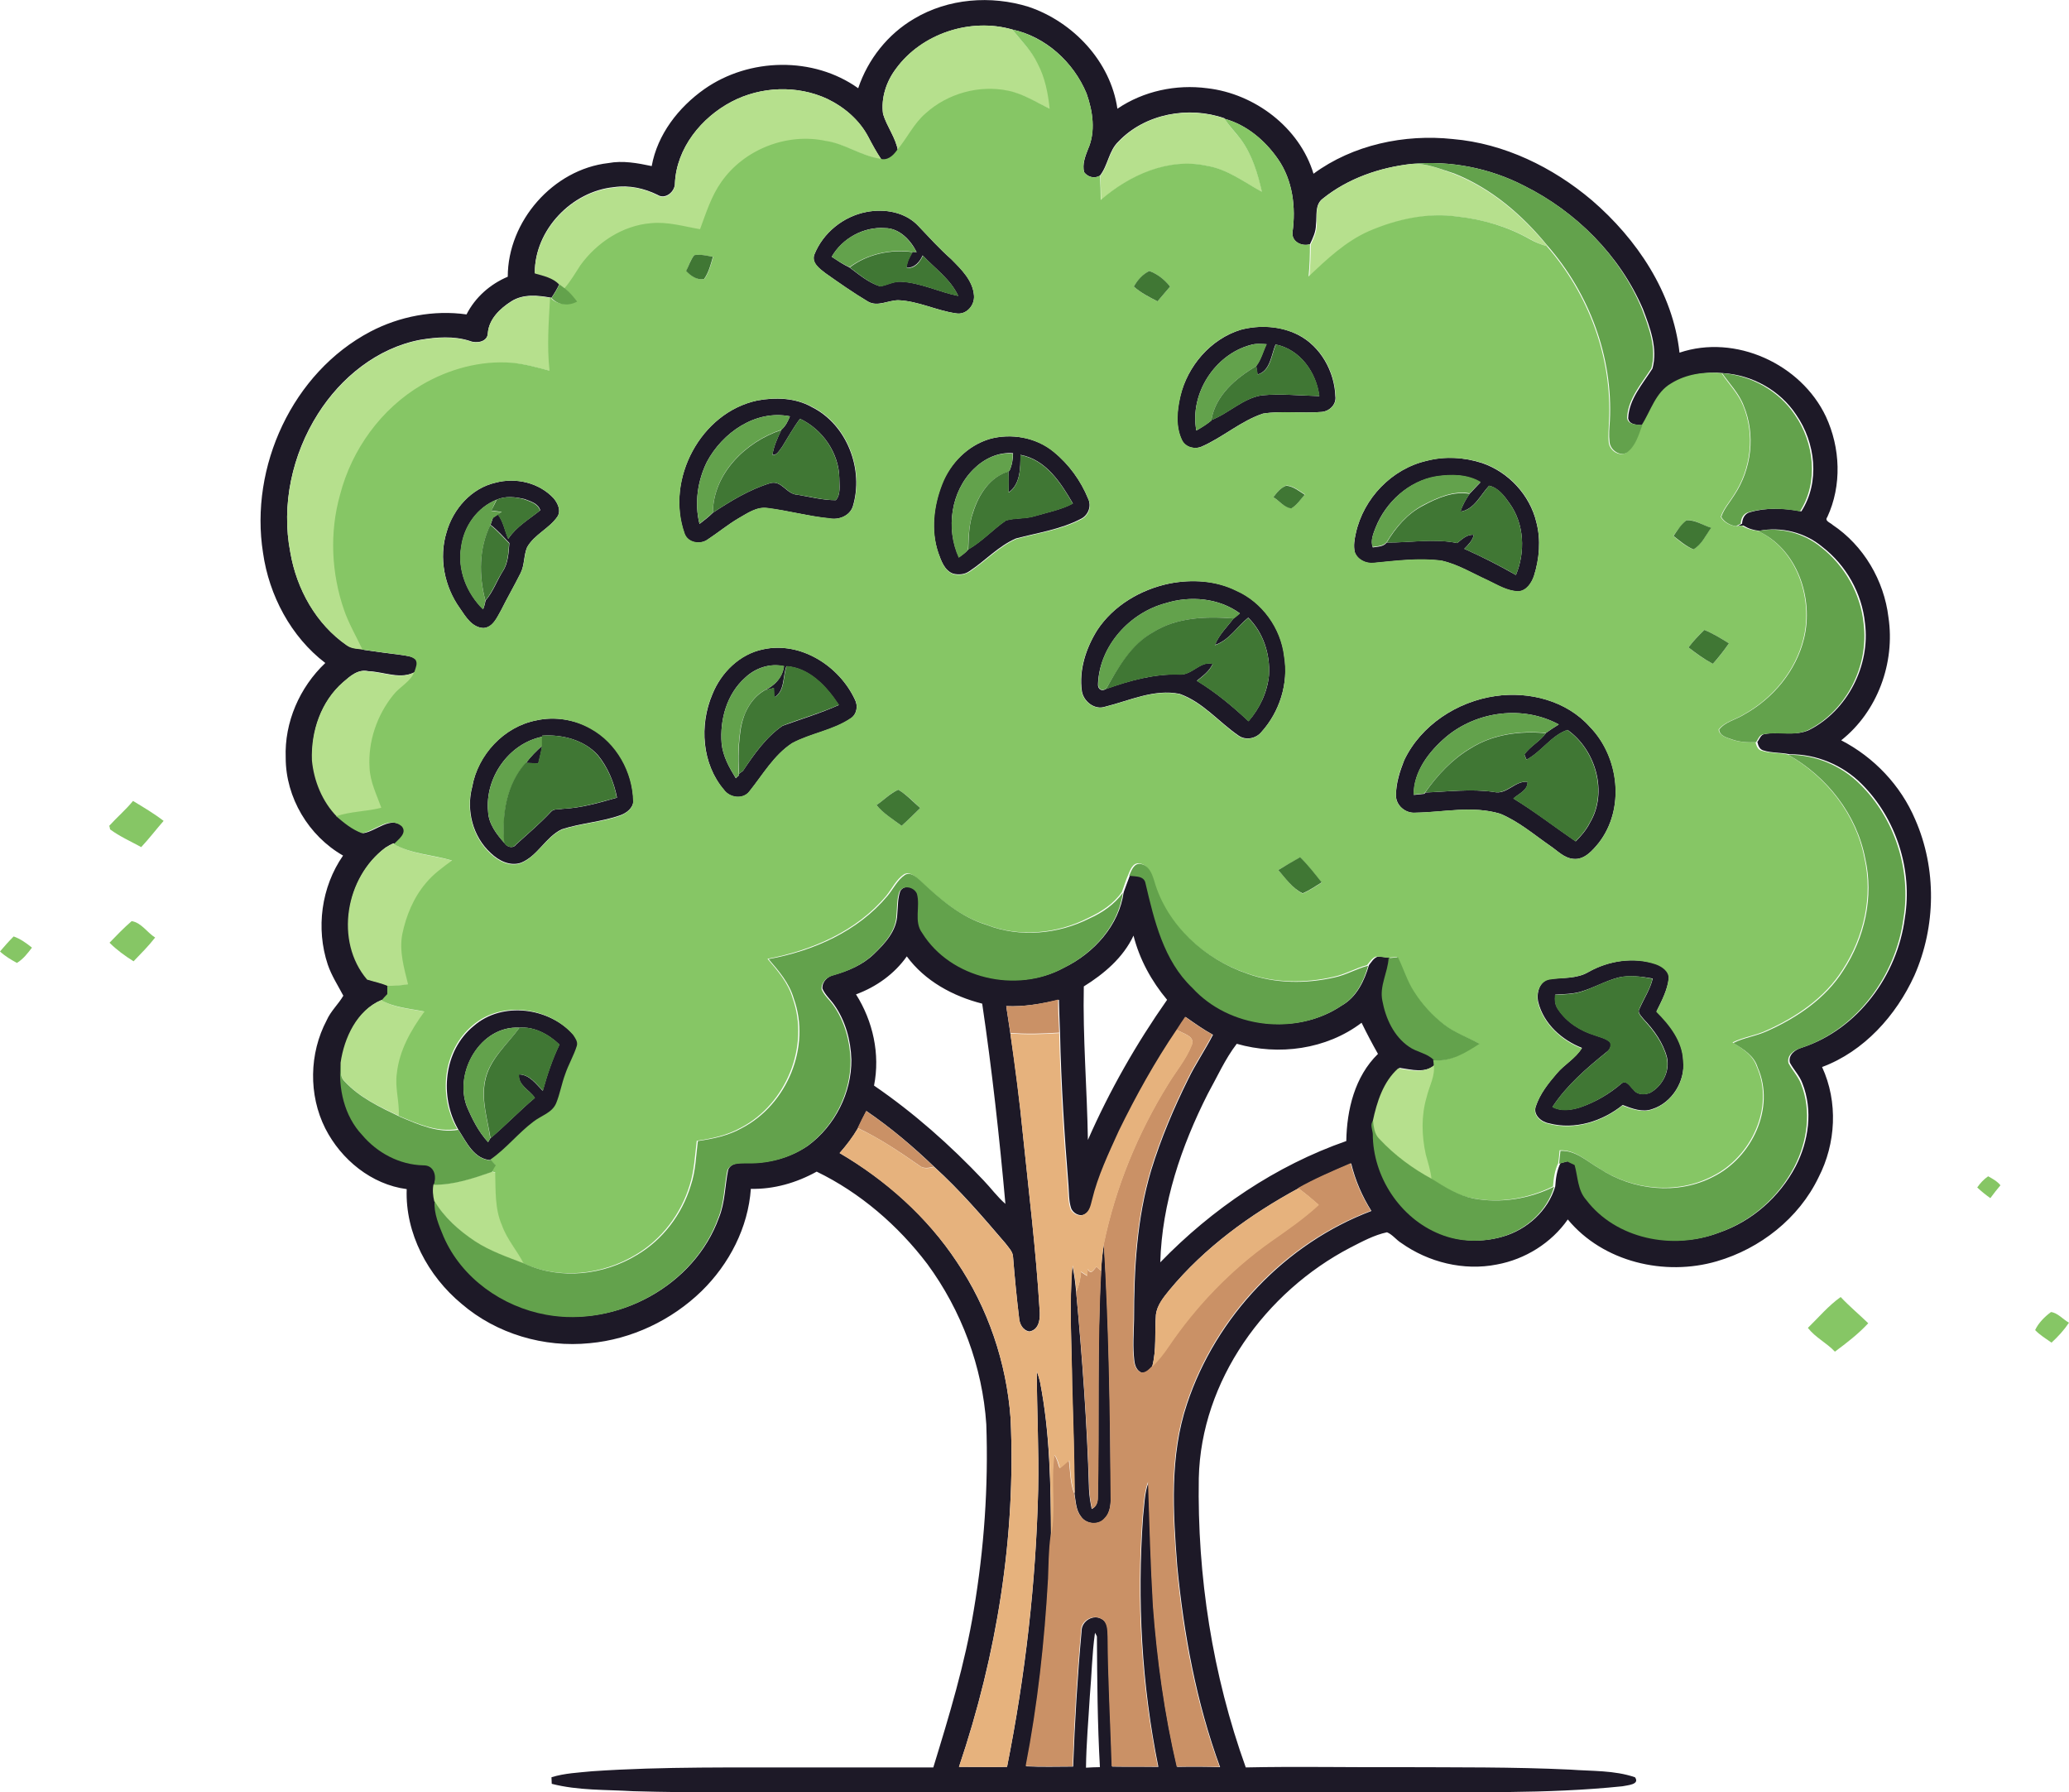 <?xml version="1.0" encoding="utf-8"?>
<!-- Generator: Adobe Illustrator 19.2.0, SVG Export Plug-In . SVG Version: 6.00 Build 0)  -->
<svg version="1.1" id="Layer_1" xmlns="http://www.w3.org/2000/svg" xmlns:xlink="http://www.w3.org/1999/xlink" x="0px" y="0px"
	 viewBox="0 0 757.5 656" enable-background="new 0 0 757.5 656" xml:space="preserve">
<g>
	<g>
		<path fill="#1D1927" d="M334.6,6.9c12.5-7.5,28.2-8.7,42-4.4c16.3,5.5,30,20,32.5,37.3c9.6-6.5,21.5-9,32.9-7.5
			c17.4,2,33.8,14.4,38.9,31.3C495.3,53,514.2,49,531.9,50.9c18.8,1.6,36.6,10.3,50.9,22.4c16.5,14.2,29.7,33.8,32.1,55.8
			c20.4-6.9,44.5,4.1,53.6,23.4c5.3,11.4,5.9,25.2,0.5,36.8c-1.1,1.4,1.1,2,1.9,2.8c11.4,7.6,18.9,20.4,20.5,33.9
			c2.5,16.6-4,34.5-17.3,45c12,6.2,21.8,16.5,27.1,29c7.9,18,7.6,39.2-0.3,57.1c-6.7,14.7-18.5,27.8-33.8,33.5
			c5.9,12.8,5.1,28-1.3,40.4c-7.2,15-21.4,26.1-37.2,30.7c-19.1,5.6-41.7,0.3-54.6-15.3C568,455,558.4,461,548,462.9
			c-12.1,2.4-25-0.8-35-7.9c-1.8-1.1-3.2-3.1-5.2-3.9c-4.7,1-9.1,3.4-13.4,5.6c-31.1,16.2-54.7,48.7-55.5,84.4
			c-0.6,35.9,5,72,17.2,105.9c18.6-0.4,37.2,0,55.8-0.1c21,0.1,42-0.1,63,0.9c7.9,0.6,16.1,0.2,23.7,2.8c1.9,2.7-2.8,2.9-4.6,3.3
			c-28,2.9-56.1,2-84.2,2.2c-69.6,0-139.3,0-209,0c-23-0.1-46,0.3-69-0.4c-10-0.6-20.1-0.2-29.8-2.7c0-0.6-0.1-1.8-0.1-2.4
			c4.8-1.5,9.9-1.7,14.9-2.2c26.3-1.8,52.7-1.3,79-1.4c15.3,0,30.6,0,45.9,0c5.8-18.9,11.6-38,14.8-57.5c3.8-22.5,5.4-45.3,4.6-68.1
			c-1.4-21.1-9.1-41.7-21.6-58.7c-10.7-14.1-24.6-26.1-40.5-33.8c-7.4,4.1-15.7,6.5-24.1,6.3c-1,14.2-7.9,27.5-18,37.4
			c-11,10.7-25.7,17.7-41,19.1c-16.7,1.7-34.1-3.4-46.9-14.4c-12.3-10.2-20.7-25.8-20.1-42c-12.9-1.7-24-10.8-29.8-22.2
			c-6.2-12.3-5.9-27.5,0.5-39.6c1.5-3.4,4.3-5.9,6.1-9c-2-3.8-4.3-7.3-5.7-11.4c-4.4-13.2-2.4-28.4,5.6-39.9
			c-12.6-7.2-21-21.2-21-35.8c-0.5-13,5.1-25.8,14.5-34.7c-12.6-9.6-20.6-24.8-22.8-40.3c-5-31.5,10.8-66,39.3-81
			c10.7-5.6,23.2-8,35.2-6.3c3.2-6.3,8.7-11.1,15.1-13.8c0-20.3,16.6-39.3,36.8-41.6c5.3-1,10.7,0,15.9,1.1
			c2.1-11.6,9.8-21.5,19.3-28.2c16.4-11.5,39.9-12,56.3-0.3C317.8,21.6,325.1,12.5,334.6,6.9z M328,25.2c-3.5,4.6-5.5,10.7-4.7,16.5
			c1.4,4.7,4.7,8.7,5.5,13.7c-1.4,2-3.5,3.8-6.1,3c-1.8-2.7-3.4-5.5-4.8-8.3c-3.3-6.2-8.8-10.9-15-13.9c-11-5.1-24.3-4.6-35,1
			c-11.1,5.8-20.2,17-20.8,29.8c0.1,3.1-3.5,6.2-6.4,4.3c-4.9-2.4-10.4-3.6-15.9-2.8c-15.5,1.5-29.1,15.7-29,31.4
			c3.2,0.8,6.6,1.5,9,4.1c-0.8,1.7-1.8,3.4-2.9,5c-4.9-0.9-10.3-1.5-14.7,1.3c-4.1,2.6-8.2,6.5-8.6,11.7c-0.1,3.2-4.2,3.8-6.6,2.8
			c-5.9-1.9-12.2-1.4-18.2-0.4c-15.7,3-29,13.8-37.4,27.1c-9.4,14.8-13.5,33.3-10.1,50.7c2.3,13.4,9.4,26.2,20.7,34
			c1.8,1.2,4,1.2,6.1,1.5l0.1,0.2c4.7,0.7,9.3,1.3,14,1.9c1.8,0.3,3.9,0.4,5.4,1.8c0.8,1.4,0.1,2.9-0.3,4.2
			c-5.4,3.2-11.6,0.1-17.4-0.1c-3.7-0.9-6.7,1.8-9.2,4c-8,7-11.8,17.9-11.3,28.4c0.7,7.6,3.8,15.2,9.2,20.7c2.8,2.4,5.8,4.9,9.4,6.2
			c4.8-0.7,9.9-6.4,14.6-2.5c2.1,2.6-1.3,4.9-2.9,6.5l-0.6-0.3c-1,0.4-1.9,0.9-2.8,1.5c-14.6,10.8-18.7,34.1-6.6,48.3
			c2.6,0.8,5.2,1.3,7.7,2.4c0,0.8,0,2.3,0,3c-0.5,0.6-1.6,1.8-2.1,2.3l-0.4-0.2c-9,3.7-13.6,13.8-14.9,22.9
			c-0.9,9.3,1.3,19.5,7.9,26.4c5.5,6.5,13.6,10.9,22.3,11c4-0.1,5,3.9,3.8,7.1c-0.3,2-0.2,4.1,0.4,6.1c-0.3,4.6,1.6,8.9,3.3,13
			c6.6,15.2,21.5,25.7,37.6,28.6c25.7,4.8,53.9-10.5,62.9-35.3c2.3-5.6,2.2-11.8,3.4-17.6c1.3-3,5-2.4,7.7-2.5
			c7.6,0.1,15.2-2,21.5-6.3c9.8-7.2,16-19.2,15.9-31.5c-0.2-7.1-2.2-14.3-6.3-20.1c-1.4-2-3.3-3.6-4.3-5.9c-0.2-2.5,1.9-4.5,4.2-5
			c5.3-1.5,10.5-3.7,14.5-7.5c4.1-3.9,8.5-8.6,8.7-14.6c0.3-2.9,0.1-5.8,1.1-8.6c1.4-2.5,5.4-1.7,6.4,0.8c1.3,4.7-1.2,10,1.9,14.3
			c10.4,16.8,34.5,22.3,51.7,12.9c10.9-5.3,20.1-15.4,21.8-27.6c0.8-2.1,1.5-4.2,2.3-6.2c2.1,0.3,5.5-0.1,6,2.8
			c3.1,13.6,6.6,28.2,17.1,38.2c13.5,14.8,37.8,17.9,54.4,6.7c5.5-3.1,8.3-9,10-14.8c0.9-1.1,1.7-2.6,3.2-3.1
			c1.5-0.1,2.9,0.3,4.4,0.4c-0.3,5.3-3.4,10.2-2.2,15.6c1.2,6.5,4.2,13.1,9.8,16.9c2.8,2,6.7,2.3,9.1,4.9c0,0.4,0.1,1.2,0.2,1.6
			c-3.8,3.5-8.9,1.9-13.3,1.3c-5.5,4.9-7.8,12.3-9.3,19.3c-1.2,1.3-0.2,3.2-0.1,4.8c0.1,15.6,10.1,30.9,24.6,36.7
			c7.1,2.9,15.2,3.1,22.5,1c8.9-2.5,16.7-9.5,19.3-18.4c0.2-2.9,0.6-5.9,1.9-8.5c1-0.3,2-0.5,3-0.8c0.9,0.4,1.8,0.9,2.7,1.3
			c1.3,4.3,1.2,9.1,4.2,12.7c10.9,14.4,31.8,18.5,48.2,12.2c12-4.1,22.1-13,28-24.2c4.8-9.2,6.4-20.6,2.5-30.4c-1-2.8-3.2-5-4.6-7.6
			c-0.7-2.9,2-4.8,4.4-5.5c20.5-6.7,35-26.5,37.7-47.5c2.9-17.6-3.2-36.5-15.9-49.1c-6.9-6.9-16.6-10.9-26.3-10.8
			c-3.2-0.7-6.5-0.4-9.6-1.4c-1.5-0.4-1.9-1.9-2.2-3.1c0.8-1,1.2-2.7,2.7-2.9c5.4-1,11.2,0.9,16.3-1.5c14-7.1,22.4-23.6,20.4-39.1
			c-1.1-10.9-6.9-21.2-15.6-27.9c-6.3-5.3-15.1-7.5-23.1-5.9c-2.1-0.2-4-0.8-5.8-1.9c-0.6,0-1.7,0.1-2.2,0.2
			c0.4-0.2,1.3-0.7,1.7-0.9c0.1-1.8,0.9-3.7,2.9-4.2c6.1-1.8,12.6-1.5,18.8-0.3c6.9-10.7,5.2-25.2-1.9-35.4
			c-5.9-8.9-16-14.5-26.6-15.2c-6.3-0.6-12.9,0.4-18.4,3.7c-5.8,3.3-7.5,10.1-10.9,15.4c-2-0.2-5.2,0-5.6-2.6
			c0.3-7,5.3-12.5,8.9-18.2c2-7.4-0.9-15-3.5-21.8C593,93.4,576.9,77.4,558,68c-12.6-6.5-27-9.3-41.2-8
			c-11.7,1.3-23.3,5.3-32.5,12.7c-3,2.2-2.1,6.3-2.5,9.5c0,2.6-1.1,4.9-2.2,7.2c-2.9,0.9-6.7-0.8-6.4-4.3c1.3-9.2,0.1-19.2-5.4-27
			c-4.7-6.7-11.4-12.4-19.4-14.6l-0.1-0.2c-13.1-4.6-29.1-1.7-38.8,8.5c-3.6,3.4-3.8,8.7-6.8,12.5c-2,1.2-4.5,0.5-5.8-1.3
			c-0.7-2.8,0.4-5.7,1.4-8.3c2.9-6.5,1.8-14-0.5-20.5c-4.8-11.5-15-20.8-27.2-23.4C355.3,6.4,337.4,12.3,328,25.2z M396.8,361.1
			c-0.4,18.7,1.2,37.5,1.5,56.2c7.9-18,17.7-35.2,29-51.3c-5.7-6.8-10.1-14.8-12.3-23.5C411.2,350.6,404.2,356.5,396.8,361.1z
			 M313.4,364c6.2,9.8,8.9,21.9,6.6,33.4c14.6,10,27.9,21.8,40.1,34.7c2.7,2.8,5,6,8,8.6c-2.2-24.5-4.9-49-8.5-73.3
			c-10.7-2.7-21-8.3-27.6-17.3C327.5,356.5,320.8,361.3,313.4,364z M368.4,368.3c0.5,3.3,1,6.6,1.5,9.9c1.8,12.3,3.4,24.6,4.6,37
			c2.2,21.3,4.8,42.6,6.1,64c0.3,3.1,0.1,7.5-3.7,8.2c-2.5-0.4-3.7-2.9-3.8-5.1c-0.9-7.4-1.6-14.8-2.2-22.2c-0.1-2-1.7-3.5-2.8-5
			c-8.3-9.7-16.6-19.4-26.1-28c-7.7-7.4-16-14.4-24.8-20.4c-1.1,2.1-2.1,4.2-3.1,6.3c-1.9,3.3-4.2,6.3-6.7,9.1
			c17,9.9,32,23.3,42.9,39.8c11.4,16.9,18.2,36.9,19.7,57.3c2,43.3-5.1,86.7-18.9,127.6c5.8,0,11.7,0.1,17.6,0
			c6.7-33.5,10.6-67.5,11.4-101.7c0.3-14.4-0.5-28.7-0.5-43.1c0.5,1.3,0.9,2.6,1.2,4c3.6,18.6,3.9,37.7,4,56.5
			c-0.7,5.2-0.6,10.4-0.9,15.6c-1.3,23-3.8,45.9-8.2,68.5c5.7,0.3,11.5,0.1,17.2,0.1c0.6-16.6,1.6-33.2,3.1-49.7
			c0-3.6,4.3-6.2,7.4-4.3c2.3,1.2,2.2,4.2,2.3,6.4c0.1,15.9,1,31.8,1.5,47.6c5.6,0.1,11.3,0,16.9,0.1c-6.1-30.1-7.8-61-5.6-91.6
			c0.5-4.2,0.5-8.6,2-12.6c0.5,15.2,0.9,30.4,1.8,45.5c1.5,19.7,4.1,39.4,8.7,58.7c5.2-0.1,10.5-0.1,15.7,0.1
			c-8.7-23.7-13.3-48.7-15.7-73.7c-1.5-19.7-2.8-40.2,3.6-59.3c10.6-31.9,36-58.7,67.5-70.6c-3.4-5.4-5.9-11.2-7.4-17.4
			c-6.5,2.8-13.1,5.6-19.3,9.1c-17.7,9.6-34.4,21.7-47.3,37.3c-2.1,2.7-4.5,5.5-4.9,9c-0.5,6.4,0.3,12.9-1.4,19.1
			c-1.1,1-2.2,2.3-3.8,2.1c-1.8-0.7-2.5-2.6-2.7-4.4c-0.6-5-0.2-10.1-0.1-15.1c0-18.4,1-37,6.3-54.7c3.5-11.4,8.2-22.5,13.5-33.2
			c2.7-5.6,6.3-10.8,9.1-16.3c-3.5-1.9-6.7-4.2-10-6.5c-1.1,1.5-2.1,3.1-3.1,4.7c-8,11.7-14.9,24.2-21.1,36.9
			c-3.8,8.2-7.7,16.5-9.8,25.3c-0.5,1.9-0.9,4.1-2.8,5.2c-1.9,1.2-4.6-0.3-5.2-2.3c-0.8-2.6-0.7-5.3-0.9-8
			c-1.5-18.6-2.7-37.3-3.1-56c-0.2-4-0.3-8.1-0.4-12.1C381.2,367.5,374.9,368.6,368.4,368.3z M452.8,382.1
			c-4.3,5.6-7.2,12.2-10.6,18.3c-9.7,19.2-16.8,40-17.4,61.7c19-19.6,42.3-35.4,68.1-44.4c0.2-11.5,3.1-23.6,11.6-31.9
			c-2.1-3.7-4.1-7.5-6-11.4C485.6,384.2,468.1,386.5,452.8,382.1z M400.9,597.7c-1.1,7.7-1.2,15.5-1.9,23.3
			c-0.5,8.7-1.3,17.3-1.4,26.1c1.7-0.1,3.4-0.2,5.1-0.2c-0.9-15.9-1-31.8-1.1-47.8C401.5,598.7,401.1,598.1,400.9,597.7z"/>
	</g>
	<g>
		<path fill="#1D1927" d="M317.2,77.6c6.7-1.3,14.3,0,19.1,5.2c3.9,4.1,7.7,8.3,12,12.1c3.7,3.7,7.9,7.8,8.3,13.3
			c0.3,3.6-2.8,7.2-6.6,6.5c-7.1-1-13.8-4.5-21.1-4.8c-3.7,0-7.6,2.5-11.1,0.5c-5.4-3.2-10.5-6.8-15.6-10.4
			c-2.1-1.6-5.1-3.7-4.1-6.7C301.3,85.2,308.8,79.2,317.2,77.6z M304.5,94c2.1,1.4,4.2,2.8,6.5,3.9c3.5,2.6,7,5.6,11.2,6.9
			c2.6-0.4,5-1.9,7.7-1.7c7.2,0.4,13.9,3.8,20.9,5.2c-2.8-6.1-8.5-10-13-14.8c-1.1,2.4-2.9,4.6-5.9,4.5c0.1-2.1,1.1-4,2.2-5.8
			l1.5,0.1c-2.2-4.4-6.3-8.8-11.6-8.8C316.3,82.9,308.4,87.2,304.5,94z"/>
	</g>
	<g>
		<path fill="#1D1927" d="M454.3,120.7c6.9-1.8,14.6-1.4,21,1.9c8.2,4.2,13.3,13.4,13.6,22.5c0.4,3-2.2,5.5-5.1,5.7
			c-7.1,0.6-14.3-0.5-21.4,0.6c-8.1,2.7-14.7,8.7-22.5,12.1c-2.6,1.1-6,0.2-7.2-2.4c-2.4-5-1.8-10.8-0.6-16
			C434.8,134,443.2,124.1,454.3,120.7z M438,157.6c1.9-1.1,3.7-2.2,5.4-3.6l0-0.2c6.5-2.5,11.6-8,18.6-9.1c7-0.6,14,0.1,21,0.3
			c-1.1-8.7-7-17.1-16-18.9c-1.6,3.8-1.9,9.7-6.6,11c-0.1-0.8-0.4-2.3-0.5-3.1c1.8-2.3,2.5-5.4,3.8-8c-2-0.1-4-0.3-5.9,0.3
			C444.8,129.8,435.5,144.1,438,157.6z"/>
	</g>
	<g>
		<path fill="#1D1927" d="M277.3,146.6c6.6-1.2,13.9-1,19.9,2.4c12.9,6.4,19.2,22.9,15,36.5c-1.2,3.4-5.1,4.9-8.5,4.3
			c-7.7-0.8-15.2-2.9-22.9-3.8c-3.9-0.5-7.3,2-10.5,3.8c-3.9,2.3-7.4,5.2-11.2,7.7c-2.7,2-7.3,1.3-8.5-2.1
			C243.6,175.5,256.5,151,277.3,146.6z M258.8,169.1c-3.4,6.9-4.6,15.1-2.7,22.7c1.7-1.3,3.4-2.6,4.9-4.1
			c6.5-4.3,13.4-8.5,20.9-10.8c4.3-1.3,6,4.1,10.1,4.2c4.6,0.8,9.3,2,14,2c1.9-2.1,1.3-5.4,1.3-8c-0.1-9.2-6.1-17.9-14.4-21.8
			c-2.4,3.2-4.4,6.8-6.5,10.2c-1,1.2-1.8,3.2-3.6,3c0.5-3.2,1.9-6.3,3.3-9.2c1.5-1.3,2.4-3.1,3.1-4.9
			C276.6,149.9,264.5,158.4,258.8,169.1z"/>
	</g>
	<g>
		<path fill="#1D1927" d="M362.3,160.7c7.9-2.2,17-0.6,23.4,4.6c5.6,4.6,10,10.6,12.7,17.3c1.3,2.7,0,6-2.6,7.3
			c-7.4,3.9-15.8,5.1-23.8,7.2c-6.5,2.8-11.3,8.2-17.1,12c-1.7,1.2-3.9,1.4-5.9,0.9c-3.2-1.1-4.4-4.7-5.5-7.7
			c-2.8-8.2-1.7-17.2,1.4-25.2C347.9,169.6,354.3,163.1,362.3,160.7z M356.5,171.7c-8.4,8.2-10.3,21.9-5.4,32.3
			c1.2-0.9,2.5-1.7,3.4-2.9c5.1-2.9,9-7.3,13.8-10.6c3.4-1,7.1-0.5,10.6-1.6c4.7-1.4,9.6-2.3,13.9-4.6c-4.4-7.6-9.9-16.1-19.2-17.8
			c0,4.7,0,10.8-4.3,13.7c0-2.6,0-5.2-0.1-7.7l0.4-0.2c0.9-2,1.3-4.2,1.3-6.4C365.5,165.4,360.2,168,356.5,171.7z"/>
	</g>
	<g>
		<path fill="#1D1927" d="M522.3,168.7c6.7-1.8,13.8-1.3,20.3,0.8c9.7,3.3,17.5,11.7,19.9,21.7c1.7,6.5,1.1,13.4-0.9,19.7
			c-0.9,2.6-2.7,5.4-5.7,5.6c-4.1-0.1-7.7-2.4-11.3-4.1c-5.5-2.5-10.8-5.8-16.7-7.1c-8.3-1.1-16.7,0-25,0.8c-2.8,0.3-6-1.2-6.9-4
			c-0.5-2.3-0.1-4.7,0.4-6.9C499.2,182.4,509.6,171.6,522.3,168.7z M503.7,193c-0.9,2.3-2,4.9-1.1,7.4c1.7-0.3,3.9-0.2,5.1-1.8
			c8.6,0.1,17.2-1.6,25.8,0.2c1.8-1.4,3.6-3.3,6.1-3c-0.5,2.1-2,3.6-3.5,5.1c6.5,2.9,12.8,6.1,18.9,9.6c3.5-8.4,3.1-18.7-2.3-26.2
			c-1.9-2.7-4.1-5.7-7.5-6.5c-3.2,3.4-5.4,8.7-10.5,9.5c0.7-2.4,2-4.5,3.3-6.5c1.3-1.4,2.7-2.8,4-4.2c-4.9-3-10.9-3-16.3-2.1
			C515.8,176.1,507.4,183.8,503.7,193z"/>
	</g>
	<g>
		<path fill="#1D1927" d="M181.4,176.7c7.5-2,16,0,21.3,5.7c1.5,1.8,2.8,4.5,1.4,6.7c-3,4.4-8.4,6.5-11.1,11.2
			c-1.3,3-0.9,6.5-2.4,9.5c-2.3,4.6-4.9,9.1-7.2,13.7c-1.5,2.6-2.9,6.2-6.4,6.4c-4.2-0.2-6.5-4.1-8.6-7.2
			c-5.7-7.9-7.8-18.5-4.9-27.9C165.9,186.3,172.6,178.7,181.4,176.7z M181.9,182.9c-7.1,2.8-12,9.7-13,17.2c-1.5,8.4,2,17.1,8,22.9
			c0.4-1,0.7-2.1,0.9-3.2c2.7-3.1,4.1-7.2,6.3-10.7c2-3,2.1-6.8,2.4-10.3c-2.2-2.3-4.3-4.7-6.9-6.7c0.3-0.9,0.6-1.8,0.9-2.6
			c0.5-0.3,1.4-0.9,1.8-1.2c2,2.6,2.5,6,3.8,8.9c3-4.5,7.6-7.1,11.7-10.4c-0.7-2.5-3.6-3.3-5.7-4.1
			C188.7,181.9,185,181.5,181.9,182.9z"/>
	</g>
	<g>
		<path fill="#1D1927" d="M428.2,213.6c8.2-1.6,17-1.1,24.5,2.6c9.5,4.2,16.3,13.7,17.5,24c1.6,9.9-1.7,20.4-8.4,27.8
			c-2,2.4-5.7,3.1-8.3,1.3c-7.3-5-13.1-12.3-21.6-15.3c-9.4-1.9-18.4,2.5-27.3,4.7c-3.8,1.3-7.9-1.9-8.5-5.7
			c-1.1-7.8,1.5-15.7,5.6-22.3C407.6,221.7,417.6,215.8,428.2,213.6z M426.8,220.8c-13.2,3.5-24.2,15.6-24.8,29.5
			c-0.2,1.9,1.3,3,2.9,1.9c8.7-3.1,17.8-5.6,27.1-5.3c4.5,0.2,7.5-5.1,12-3.9c-1.2,2.7-3.6,4.4-5.8,6.2c6.9,4.2,13,9.3,18.9,14.8
			c4.1-4.7,6.9-10.6,7.5-16.8c0.5-7.7-2.1-15.7-7.6-21.1c-4.1,3.3-7,8.3-12.2,10c1.5-3.8,4.5-6.6,6.9-9.8c0.6-0.4,1.7-1.4,2.2-1.8
			C446.2,218.9,435.8,218,426.8,220.8z"/>
	</g>
	<g>
		<path fill="#1D1927" d="M279.4,237.7c13.8-3,27.9,6.1,33.6,18.4c1.2,2.3,0.7,5.3-1.4,6.8c-6.5,4.5-14.7,5.5-21.6,9.2
			c-6.7,4.4-10.7,11.5-15.6,17.6c-2.3,3.1-7.2,2.4-9.3-0.5c-8.1-9.5-9.1-23.7-4.3-35C264,246.2,270.8,239.4,279.4,237.7z M272.9,248
			c-6.8,6-9.4,15.4-8.7,24.2c0.5,4.7,2.8,8.8,5.2,12.7c0.3-0.3,0.8-0.8,1.1-1l0-0.6c0.4-0.3,1.1-0.8,1.5-1.1
			c4.1-6.1,8.4-12.3,14.5-16.5c6.9-2.5,13.9-4.6,20.6-7.6c-4.4-6.7-10.7-13.6-19.2-14.2c-1.4,3.8-0.5,9.2-4.5,11.4
			c-0.1-0.8-0.2-2.6-0.2-3.4c-1.2,0.3-2.4,0.6-3.6,1c3.8-1.7,6.9-4.8,7.4-9C282,242.7,276.6,244.5,272.9,248z"/>
	</g>
	<g>
		<path fill="#1D1927" d="M547.5,254.8c12.4-1.8,26.1,1.7,34.6,11.3c10.8,11,12.9,30.1,3.2,42.5c-2.3,2.8-5.3,6.3-9.3,5.8
			c-3.4-0.3-5.8-3-8.5-4.8c-5.9-4.1-11.5-8.9-18.2-11.7c-10.2-3.1-20.8-0.5-31.2-0.4c-3.5,0.3-7.1-2.7-7-6.4c0-4.4,1.4-8.7,3-12.8
			C520.2,265.5,533.5,256.8,547.5,254.8z M529.4,269.8c-6.2,5.3-11.9,12.6-11.8,21.2c1.3-0.1,2.6-0.3,3.9-0.4l0.4-0.5
			c8.3-0.3,16.7-1.4,25-0.2c4.8,1.2,7.7-4.2,12.4-3.7c0.1,3.1-3.2,4.3-5.2,6.1c7.9,4.8,15.2,10.5,22.8,15.7c2-2,3.9-4.2,5.2-6.8
			c6.7-11.1,2.1-26.8-8.2-34c-5.9,2-9.5,8-15,10.9c-0.2-0.5-0.6-1.5-0.8-1.9c2.1-3.1,5.8-4.8,7.9-7.9c1.5-1.1,3.1-2.1,4.7-3.1
			C557.6,258.1,540.7,260.3,529.4,269.8z"/>
	</g>
	<g>
		<path fill="#1D1927" d="M196.4,263.7c6.7-1.5,13.9-0.3,19.9,2.9c9.5,5.2,15.4,15.9,15.6,26.6c-0.1,2.6-2.5,4.4-4.7,5.2
			c-7,2.5-14.6,2.9-21.6,5.2c-5.9,2.9-8.7,9.7-14.8,12.2c-4,1.4-8.2-0.7-11.1-3.5c-6.6-6-9.1-15.7-6.8-24.3
			C174.9,276.4,184.4,266,196.4,263.7z M198.5,269.3l0,0.4c-12.3,2.5-21,15.1-19.8,27.4c0.2,4.5,3.1,8.3,6,11.5
			c0.8,1.4,3.1,2.2,4.2,0.6c4.4-4,8.9-7.8,12.9-12.1c1-1.1,2.7-0.7,4.1-1c6.8-0.3,13.4-2.2,20-4.1c-1.1-5.7-3.4-11.2-7.1-15.7
			C213.7,270.8,205.8,268.8,198.5,269.3z"/>
	</g>
	<path fill="#1D1927" d="M198.5,273c-0.3,2.2-0.9,4.3-1.4,6.5c-1.5-0.1-3-0.2-4.5-0.2C194.3,276.9,196.4,274.9,198.5,273z"/>
	<g>
		<path fill="#1D1927" d="M581.6,355.8c7.4-4.2,16.4-5.5,24.6-3c2.3,0.7,5,2.5,4.8,5.3c-0.5,4.3-2.6,8.3-4.5,12.1
			c4.9,4.8,9.5,10.7,9.8,17.9c0.8,7.6-4.1,15.6-11.4,17.9c-3.6,1.3-7.4-0.2-10.8-1.5c-7.4,6-17.6,9.2-27,6.7
			c-2.8-0.5-5.9-3.1-4.8-6.2c1.5-4.6,4.6-8.5,7.7-12.1c2.8-3.3,6.9-5.5,9.2-9.3c-7.4-2.9-14-8.8-16-16.7c-0.8-3.3,0.4-7.9,4.2-8.5
			C572.1,357.8,577.2,358.4,581.6,355.8z M592.7,357.8c-4.8,1.2-9.1,3.8-13.9,5.2c-3,0.9-6.3,0.9-9.4,1.1c-0.2,1.9-0.1,3.8,1.1,5.4
			c3.1,4.7,8.2,7.9,13.5,9.5c1.8,0.7,4,1.1,5.5,2.5c0.7,1.4-0.2,2.9-1.4,3.7c-7.3,5.9-14.5,12.1-19.7,20c3.1,1.7,6.7,1.2,10,0.2
			c5.6-1.9,10.8-4.9,15.3-8.8c1.8-1.5,3.2,1.3,4.4,2.3c1.3,1.9,3.9,1.9,5.9,1.2c4.6-2.4,7.5-8,6.3-13.1c-1.4-5.3-4.7-9.9-8.5-13.9
			c-0.8-1.1-2.5-2.4-1.5-3.9c1.6-3.7,3.9-7.1,4.8-11C601,357.5,596.7,356.9,592.7,357.8z"/>
	</g>
	<g>
		<path fill="#1D1927" d="M173.4,375.6c10.5-9.2,27.8-6.8,36.8,3.4c0.8,1.1,1.8,2.5,1.4,4c-1.1,3.6-3.1,6.9-4.3,10.5
			c-1.3,3.5-2,7.2-3.3,10.6c-1.5,3.5-5.5,4.5-8.3,6.7c-5.6,4.3-9.9,9.9-15.8,13.9c-6.3-0.2-9.1-6.6-12.1-11.2
			C160.8,401.5,162.4,384.6,173.4,375.6z M170.9,405c2,4.7,4.3,9.3,7.8,13.1c0.2-0.3,0.6-1,0.8-1.4c5.6-4.7,10.7-10.1,16.3-14.8
			c-1.9-2.9-6.3-4.7-5.8-8.6c3.9,0.1,6.2,3.5,8.7,6c1.6-5.8,3.5-11.5,6.1-16.9c-3.8-3.7-9.3-6.7-14.7-6.2
			C176,375.4,166.2,392.4,170.9,405z"/>
	</g>
	<path fill="#1D1927" d="M404.2,455.3c1.9,30.5,2.3,61.2,2.5,91.8c0,3,0,6.4-2.2,8.7c-2.2,2.7-6.8,2.2-8.7-0.6
		c-1.9-2.4-1.9-5.5-2.4-8.4c-0.1-13.2-0.5-26.5-0.9-39.7c-0.1-14.6-1.1-29.3,0.1-43.9c0.7,3.2,1.1,6.4,1.4,9.7
		c2.2,24,4,48.1,4.7,72.2c0.1,2.5,0.5,4.9,1,7.3c1.7-0.8,2.2-2.5,2.2-4.2c0.6-27.6-0.3-55.3,1.2-82.8
		C403.3,462,403.6,458.7,404.2,455.3z"/>
</g>
<g>
	<path fill="#B6E08D" d="M328,25.2c9.4-13,27.3-18.8,42.6-14.4c3.4,4.2,7.2,8,9.8,12.8c2.7,5.1,3.9,10.8,4.4,16.5
		c-5-2.4-9.7-5.5-15.2-6.6c-10.6-2.2-22.1,1-30.1,8.2c-4.5,3.8-6.9,9.3-10.7,13.7c-0.8-5-4.1-9-5.5-13.7
		C322.5,35.9,324.5,29.9,328,25.2z"/>
	<path fill="#B6E08D" d="M267.9,37.2c10.7-5.6,24-6.1,35-1c6.2,3,11.8,7.7,15,13.9c1.5,2.8,3,5.6,4.8,8.3
		c-6.9-1.1-12.8-5.5-19.8-6.5c-14.3-3.1-29.9,3-38.3,15c-3.7,5.2-5.6,11.3-7.8,17.3c-5.9-1-11.8-2.8-17.9-2.2
		c-10.4,0.7-19.9,7-25.9,15.4c-1.9,2.9-3.6,5.9-5.9,8.5c-0.8-0.6-1.6-1.1-2.3-1.7c-2.4-2.5-5.8-3.2-9-4.1
		c-0.1-15.7,13.5-29.9,29-31.4c5.4-0.9,11,0.3,15.9,2.8c2.9,1.9,6.5-1.2,6.4-4.3C247.7,54.2,256.8,43,267.9,37.2z"/>
	<path fill="#B6E08D" d="M409.6,51.9c9.7-10.3,25.7-13.1,38.8-8.5l0.1,0.2c1.7,2.9,4.1,5.2,6.1,7.8c4,5.6,6,12.3,7.5,18.9
		c-6.5-3.4-12.6-8.3-20.1-9.5c-14.1-3.1-28.4,3.4-38.9,12.5c0-3-0.1-6-0.3-8.9C405.8,60.6,406,55.3,409.6,51.9z"/>
	<path fill="#B6E08D" d="M484.4,72.7c9.2-7.4,20.8-11.4,32.5-12.7c5.4-0.3,10.5,1.9,15.5,3.7c13.6,5.4,25,15.2,34.2,26.5
		c-2.1-0.6-4.2-1.4-6.1-2.5c-8.1-4.6-17.2-7.3-26.4-8.3c-11.1-1.6-22.4,0.9-32.6,5.3c-8.6,3.8-15.4,10.3-22.1,16.6
		c0.3-3.9,0.5-7.9,0.5-11.8c1.1-2.3,2.2-4.6,2.2-7.2C482.2,79,481.4,74.9,484.4,72.7z"/>
	<path fill="#B6E08D" d="M187.2,110.4c4.4-2.8,9.8-2.2,14.7-1.3c-0.5,8.9-1.2,17.8-0.2,26.8c-4.6-1.2-9.1-2.6-13.8-2.9
		c-11.5-0.9-23.1,2.3-33,8.1c-14.9,8.7-25.6,23.6-29.9,40.2c-3.9,13.8-3.2,28.8,1.5,42.3c1.7,4.9,4.3,9.5,6.6,14.2
		c-2.1-0.3-4.3-0.2-6.1-1.5c-11.3-7.8-18.4-20.6-20.7-34c-3.4-17.4,0.7-35.8,10.1-50.7c8.5-13.3,21.7-24.1,37.4-27.1
		c6-1,12.4-1.5,18.2,0.4c2.4,1,6.4,0.4,6.6-2.8C178.9,116.9,183,113,187.2,110.4z"/>
	<path fill="#B6E08D" d="M125.5,249.8c2.6-2.2,5.5-4.9,9.2-4c5.7,0.2,12,3.3,17.4,0.1c-1.4,3.9-5.3,5.6-7.8,8.7
		c-6,7.4-9.3,17-8.7,26.6c0.2,5.2,2.6,9.9,4.3,14.7c-5.4,1.3-11.2,1.3-16.5,3.1c-5.4-5.5-8.5-13.1-9.2-20.7
		C113.8,267.7,117.5,256.8,125.5,249.8z"/>
	<path fill="#B6E08D" d="M141.1,310.3c0.9-0.5,1.9-1,2.8-1.5l0.6,0.3c6.5,3.7,14.2,4,21.3,6c-3.4,2.5-6.9,5-9.6,8.3
		c-4.5,5.3-7.2,11.9-8.6,18.6c-1.3,6.2,0.5,12.4,2.1,18.4c-2.5,0.3-5,0.6-7.6,0.6c-2.5-1.1-5.1-1.6-7.7-2.4
		C122.4,344.5,126.5,321.1,141.1,310.3z"/>
	<path fill="#B6E08D" d="M124.7,389c1.3-9.1,6-19.2,14.9-22.9l0.4,0.2c4.8,2.8,10.4,3,15.7,4.1c-4.9,6.7-9.2,14.2-10.1,22.6
		c-0.8,5.2,0.9,10.4,0.7,15.6c-7.2-3.4-14.8-6.9-20.3-13C124.3,394,124.8,391.3,124.7,389z"/>
	<path fill="#B6E08D" d="M511.9,391.1c4.4,0.6,9.5,2.1,13.3-1.3c0.7,4.3-1.7,8.1-2.6,12.1c-2,6.8-1.9,14.1-0.3,20.9
		c0.8,3,1.9,5.9,2.1,9c-7.2-3.8-13.9-8.7-19.5-14.8c-1.9-1.7-2-4.3-2.3-6.6C504.1,403.4,506.4,396,511.9,391.1z"/>
	<path fill="#B6E08D" d="M158.7,433.6c7.3,0.1,14.5-2.3,21.3-4.7c0.4,0.1,1.2,0.4,1.6,0.5c0.2,6.5-0.2,13.3,2.5,19.4
		c1.8,5.1,5.5,9.1,7.9,13.9c-6.3-2.4-12.7-4.6-18.3-8.3c-5.7-3.9-11-8.7-14.7-14.6C158.5,437.7,158.3,435.6,158.7,433.6z"/>
</g>
<g>
	<g>
		<path fill="#86C665" d="M370.6,10.8c12.2,2.7,22.5,12,27.2,23.4c2.3,6.5,3.5,14,0.5,20.5c-1.1,2.6-2.1,5.4-1.4,8.3
			c1.3,1.9,3.8,2.5,5.8,1.3c0.2,3,0.3,5.9,0.3,8.9c10.5-9.1,24.8-15.6,38.9-12.5c7.5,1.2,13.6,6,20.1,9.5
			c-1.5-6.6-3.5-13.3-7.5-18.9c-2-2.7-4.4-5-6.1-7.8c8,2.2,14.7,7.8,19.4,14.6c5.5,7.8,6.7,17.8,5.4,27c-0.3,3.4,3.5,5.2,6.4,4.3
			c0,3.9-0.1,7.9-0.5,11.8c6.7-6.3,13.5-12.8,22.1-16.6c10.2-4.4,21.5-6.9,32.6-5.3c9.2,1,18.3,3.7,26.4,8.3c1.9,1.1,4,1.9,6.1,2.5
			c15.3,17.5,24,40.8,22.8,64.1c-0.1,2.6-0.4,5.2-0.1,7.8c0.3,2.8,3.6,5.2,6.3,3.8c3.3-2.4,4.3-6.5,5.7-10.1
			c3.4-5.3,5.1-12.1,10.9-15.4c5.5-3.4,12.1-4.3,18.4-3.7c2.6,4,6.1,7.4,7.9,11.9c4.4,10.6,2.9,23.2-3.4,32.7c-1.6,2.6-3.8,5-4.8,8
			c0.9,1.8,3.3,3.2,5.4,3.4c0.6,0,1.7-0.1,2.2-0.2c1.8,1.1,3.7,1.7,5.8,1.9c14.4,6.5,20.5,24.7,16.9,39.4c-2.9,11.9-11.3,22-22,27.9
			c-3,1.9-6.9,2.6-9.1,5.5c0.4,2.3,2.9,2.9,4.8,3.6c2.8,1,5.8,1.1,8.7,1c0.4,1.3,0.8,2.7,2.2,3.1c3.1,1,6.4,0.7,9.6,1.4
			c14.1,8,25.1,21.9,28.1,37.9c3.2,14-0.2,29-8,40.9c-6.5,10.3-16.9,17.3-27.8,22.2c-4,1.9-8.5,2.4-12.5,4.4
			c3.6,2.2,7.5,4.6,8.9,8.9c6.6,14.9-2.1,33-16.1,40c-13.1,6.9-29.7,5.2-41.9-3c-4.5-2.6-8.6-6.7-14.2-6.4c-0.1,1.6-0.3,3.1-0.5,4.7
			c-1.3,2.7-1.7,5.6-1.9,8.5c-9.1,4.5-19.7,6.3-29.7,4.3c-5.5-1-10.2-4.1-14.8-7c-0.3-3.1-1.3-6-2.1-9c-1.5-6.9-1.7-14.1,0.3-20.9
			c0.9-4,3.3-7.9,2.6-12.1c0-0.4-0.1-1.2-0.2-1.6c6.1,0.8,11.7-2.8,16.7-6c-4.3-2.3-9-3.9-12.9-7c-4.4-3.3-8.1-7.4-11-12
			c-2.6-4-3.9-8.5-6-12.7c-1.1,0.1-2.3,0.2-3.4,0.3c-1.5-0.1-2.9-0.5-4.4-0.4c-1.5,0.6-2.2,2-3.2,3.1c-4.2,1.1-8,3.4-12.3,4.3
			c-10.5,2.4-21.8,2.3-32-1.4c-15.6-5.3-29.4-17.8-34-33.9c-0.8-2.5-1.8-5.7-4.9-6.2c-2.6-0.5-3.5,2.4-4.3,4.3
			c-0.9,2-1.5,4.2-2.3,6.2c-3,4.3-7.5,7.2-12.2,9.4c-11.5,5.9-25.5,7.2-37.6,2.4c-9.6-2.9-17.4-9.7-24.5-16.4
			c-1.5-1.3-3.5-3.1-5.5-1.9c-2.8,1.9-4.3,5.2-6.4,7.8c-10.9,13-27.1,20-43.5,23.1c3.7,4.3,7.6,8.8,9.2,14.4
			c6.3,17.6-2.4,38.8-18.9,47.4c-5,2.8-10.6,4-16.2,4.8c-0.7,5.5-0.9,11-2.6,16.3c-3.2,10.5-10.2,19.8-19.7,25.4
			c-12.2,7.4-28,9.2-41.1,3.2c-2.4-4.7-6.1-8.8-7.9-13.9c-2.7-6.1-2.3-12.9-2.5-19.4c-0.4-0.1-1.2-0.4-1.6-0.5
			c0.5-0.8,0.9-1.6,1.4-2.4c-0.5-0.6-1.1-1.2-1.6-1.8c5.8-4,10.2-9.7,15.8-13.9c2.8-2.2,6.8-3.2,8.3-6.7c1.4-3.4,2-7.1,3.3-10.6
			c1.2-3.6,3.2-6.9,4.3-10.5c0.4-1.5-0.6-2.8-1.4-4c-8.9-10.2-26.2-12.6-36.8-3.4c-10.9,9.1-12.6,25.9-5.6,37.9
			c-7.5,1.3-14.7-2-21.4-4.8c0.3-5.2-1.5-10.4-0.7-15.6c0.9-8.4,5.2-15.9,10.1-22.6c-5.3-1.1-10.9-1.4-15.7-4.1
			c0.5-0.6,1.6-1.8,2.1-2.3c0-0.8,0-2.3,0-3c2.5,0,5.1-0.2,7.6-0.6c-1.5-6-3.3-12.2-2.1-18.4c1.4-6.7,4.1-13.3,8.6-18.6
			c2.7-3.3,6.2-5.8,9.6-8.3c-7.1-2.1-14.8-2.3-21.3-6c1.6-1.7,5-4,2.9-6.5c-4.7-4-9.8,1.8-14.6,2.5c-3.6-1.3-6.6-3.8-9.4-6.2
			c5.3-1.8,11-1.7,16.5-3.1c-1.7-4.8-4.1-9.5-4.3-14.7c-0.6-9.5,2.7-19.2,8.7-26.6c2.4-3.1,6.4-4.8,7.8-8.7c0.4-1.3,1.2-2.9,0.3-4.2
			c-1.4-1.4-3.5-1.4-5.4-1.8c-4.7-0.6-9.3-1.2-14-1.9l-0.1-0.2c-2.2-4.7-4.9-9.3-6.6-14.2c-4.7-13.5-5.4-28.5-1.5-42.3
			c4.3-16.6,15.1-31.5,29.9-40.2c9.9-5.8,21.5-9,33-8.1c4.7,0.4,9.3,1.7,13.8,2.9c-1-8.9-0.3-17.8,0.2-26.8c2.5,2.7,6.3,3,9.4,1.3
			c-1.3-1.7-2.5-3.3-4.2-4.6c2.3-2.6,4-5.6,5.9-8.5c6-8.3,15.5-14.6,25.9-15.4c6.1-0.6,12,1.2,17.9,2.2c2.2-5.9,4.1-12.1,7.8-17.3
			c8.3-11.9,24-18.1,38.3-15c7,1,12.8,5.4,19.8,6.5c2.6,0.8,4.7-1,6.1-3c3.8-4.4,6.2-9.9,10.7-13.7c8-7.2,19.5-10.4,30.1-8.2
			c5.5,1.1,10.3,4.2,15.2,6.6c-0.6-5.7-1.7-11.4-4.4-16.5C377.8,18.8,374,15,370.6,10.8z M317.2,77.6c-8.5,1.6-16,7.7-19.1,15.7
			c-0.9,3,2.1,5.1,4.1,6.7c5.1,3.6,10.3,7.2,15.6,10.4c3.5,2.1,7.4-0.5,11.1-0.5c7.3,0.3,13.9,3.8,21.1,4.8c3.7,0.7,6.9-2.9,6.6-6.5
			c-0.4-5.5-4.7-9.6-8.3-13.3c-4.3-3.8-8.1-8-12-12.1C331.5,77.6,323.9,76.3,317.2,77.6z M254.2,93.4c-1.4,1.7-2,3.8-2.9,5.8
			c1.7,1.8,4,3.5,6.6,2.9c1.7-2.4,2.4-5.3,3.2-8.1C258.8,93.7,256.5,93,254.2,93.4z M415.1,104.9c2.6,2.3,5.6,3.9,8.7,5.4
			c1.5-1.8,3.1-3.6,4.6-5.4c-2-2.4-4.6-4.6-7.6-5.7C418.5,100.3,416.4,102.7,415.1,104.9z M454.3,120.7
			c-11.1,3.3-19.6,13.3-22.1,24.4c-1.2,5.2-1.8,11,0.6,16c1.3,2.6,4.6,3.5,7.2,2.4c7.8-3.4,14.3-9.4,22.5-12.1
			c7.1-1.1,14.3,0,21.4-0.6c2.8-0.2,5.5-2.7,5.1-5.7c-0.3-9.1-5.4-18.3-13.6-22.5C468.9,119.4,461.2,118.9,454.3,120.7z
			 M277.3,146.6c-20.8,4.4-33.7,28.9-26.6,48.7c1.2,3.4,5.8,4.1,8.5,2.1c3.8-2.5,7.3-5.4,11.2-7.7c3.2-1.8,6.6-4.3,10.5-3.8
			c7.7,1,15.2,3.1,22.9,3.8c3.4,0.7,7.3-0.9,8.5-4.3c4.2-13.6-2.1-30.1-15-36.5C291.2,145.6,283.9,145.3,277.3,146.6z M362.3,160.7
			c-8,2.4-14.3,8.9-17.3,16.6c-3.1,7.9-4.2,17-1.4,25.2c1,2.9,2.2,6.5,5.5,7.7c2,0.5,4.2,0.2,5.9-0.9c5.8-3.8,10.7-9.2,17.1-12
			c8-2.2,16.4-3.3,23.8-7.2c2.6-1.3,3.9-4.6,2.6-7.3c-2.7-6.7-7.1-12.8-12.7-17.3C379.3,160.1,370.2,158.5,362.3,160.7z
			 M522.3,168.7c-12.7,2.9-23.1,13.7-25.9,26.4c-0.5,2.3-1,4.6-0.4,6.9c1,2.8,4.1,4.3,6.9,4c8.3-0.8,16.7-1.9,25-0.8
			c5.9,1.4,11.2,4.6,16.7,7.1c3.6,1.7,7.2,4,11.3,4.1c3-0.2,4.8-3.1,5.7-5.6c2-6.3,2.6-13.2,0.9-19.7c-2.3-10-10.2-18.4-19.9-21.7
			C536.1,167.4,529,167,522.3,168.7z M181.4,176.7c-8.8,2-15.5,9.6-17.9,18.1c-3,9.4-0.8,19.9,4.9,27.9c2.1,3,4.4,7,8.6,7.2
			c3.4-0.3,4.9-3.8,6.4-6.4c2.3-4.6,4.9-9.1,7.2-13.7c1.5-2.9,1.2-6.4,2.4-9.5c2.7-4.7,8.1-6.8,11.1-11.2c1.4-2.2,0.1-4.9-1.4-6.7
			C197.4,176.7,188.9,174.7,181.4,176.7z M466.2,182c2.2,1.3,4,3.9,6.7,4c2-1.2,3.3-3.3,4.9-5c-2.1-1.3-4.2-3.1-6.8-3.3
			C468.8,178.6,467.5,180.3,466.2,182z M617.4,190.5c-1.9,1.6-3.3,3.7-4.8,5.7c2.3,1.9,4.5,3.8,7.3,4.9c3-1.7,4.6-5.1,6.5-7.9
			C623.4,192.3,620.6,190.1,617.4,190.5z M428.2,213.6c-10.6,2.1-20.6,8.1-26.6,17.2c-4.1,6.6-6.7,14.5-5.6,22.3
			c0.7,3.8,4.7,6.9,8.5,5.7c8.9-2.2,17.9-6.6,27.3-4.7c8.5,3,14.4,10.3,21.6,15.3c2.6,1.8,6.3,1.1,8.3-1.3
			c6.8-7.4,10.1-17.9,8.4-27.8c-1.2-10.3-8-19.8-17.5-24C445.2,212.6,436.4,212,428.2,213.6z M618.2,237c2.8,2.3,5.7,4.3,8.9,6
			c2.2-2.3,4.1-4.9,5.9-7.5c-2.9-1.8-5.8-3.6-9-4.9C621.9,232.5,619.9,234.7,618.2,237z M279.4,237.7c-8.5,1.8-15.4,8.5-18.6,16.4
			c-4.9,11.3-3.9,25.5,4.3,35c2.1,2.9,7,3.6,9.3,0.5c4.9-6.1,8.9-13.2,15.6-17.6c6.9-3.7,15-4.7,21.6-9.2c2.2-1.5,2.6-4.5,1.4-6.8
			C307.2,243.8,293.1,234.7,279.4,237.7z M547.5,254.8c-14,2-27.3,10.6-33.4,23.5c-1.7,4-3.1,8.4-3,12.8c-0.2,3.7,3.4,6.6,7,6.4
			c10.4-0.2,21-2.7,31.2,0.4c6.7,2.8,12.3,7.6,18.2,11.7c2.7,1.8,5.1,4.5,8.5,4.8c4.1,0.4,7-3,9.3-5.8c9.7-12.4,7.5-31.4-3.2-42.5
			C573.5,256.5,559.8,253,547.5,254.8z M196.4,263.7c-11.9,2.3-21.4,12.6-23.6,24.5c-2.3,8.5,0.2,18.3,6.8,24.3
			c2.9,2.8,7.1,4.9,11.1,3.5c6.1-2.6,9-9.3,14.8-12.2c7-2.4,14.6-2.7,21.6-5.2c2.2-0.9,4.7-2.6,4.7-5.2
			c-0.2-10.7-6.1-21.4-15.6-26.6C210.2,263.4,203.1,262.2,196.4,263.7z M320.9,294.7c2.6,3.1,6,5.2,9.2,7.6c2.4-2.1,4.5-4.3,6.8-6.5
			c-2.5-2.4-5-4.9-8-6.7C325.8,290.4,323.6,292.9,320.9,294.7z M468,318.5c2.7,3,5.2,6.7,8.9,8.6c2.5-1,4.7-2.6,7-4
			c-2.6-3.1-5-6.4-7.9-9.2C473.3,315.4,470.6,316.9,468,318.5z M581.6,355.8c-4.4,2.6-9.5,2-14.3,2.8c-3.8,0.7-5,5.2-4.2,8.5
			c2,7.8,8.6,13.8,16,16.7c-2.3,3.8-6.4,5.9-9.2,9.3c-3.1,3.6-6.2,7.5-7.7,12.1c-1.1,3.1,2.1,5.7,4.8,6.2c9.4,2.5,19.6-0.7,27-6.7
			c3.4,1.3,7.1,2.7,10.8,1.5c7.3-2.4,12.3-10.3,11.4-17.9c-0.3-7.2-5-13.1-9.8-17.9c1.9-3.9,4-7.8,4.5-12.1c0.2-2.7-2.5-4.5-4.8-5.3
			C598,350.3,589,351.7,581.6,355.8z"/>
	</g>
	<path fill="#86C665" d="M40,302.3c2.8-3.1,6-5.8,8.7-9.1c3.8,2.3,7.7,4.6,11.2,7.3c-2.8,3.2-5.3,6.5-8.2,9.6
		c-3.8-2.1-7.9-3.9-11.4-6.5C40.3,303.3,40.1,302.6,40,302.3z"/>
	<path fill="#86C665" d="M48.2,337.2c3.5,0.5,5.7,4.2,8.6,6c-2.4,3.1-5.2,5.9-7.9,8.7c-3.2-2-6.2-4.2-8.8-6.8
		C42.7,342.4,45.3,339.7,48.2,337.2z"/>
	<path fill="#86C665" d="M0,348.3c1.6-1.9,3.3-3.8,5-5.5c2.5,0.9,4.6,2.4,6.7,4.1c-1.6,2.1-3.2,4.2-5.5,5.6C4,351.3,1.8,350,0,348.3
		z"/>
	<path fill="#86C665" d="M723.9,434.7c1.1-1.6,2.4-3,4-4.1c1.6,0.9,3.3,1.8,4.5,3.3c-1.3,1.5-2.5,3.1-3.7,4.7
		C727,437.4,725.4,436.1,723.9,434.7z"/>
	<path fill="#86C665" d="M661.9,486.1c3.9-3.8,7.5-8.1,12-11.3c3.2,3.4,6.8,6.4,10.1,9.6c-3.6,3.9-7.9,7.2-12.2,10.4
		C668.8,491.6,664.6,489.6,661.9,486.1z"/>
	<path fill="#86C665" d="M745.1,486.9c1.2-2.6,3.5-4.9,5.8-6.6c2.5,0.3,4.4,2.7,6.6,3.9c-1.8,2.7-4,5.1-6.4,7.3
		C749,490,746.8,488.7,745.1,486.9z"/>
</g>
<g>
	<path fill="#63A24C" d="M516.8,60c14.1-1.3,28.6,1.5,41.2,8c18.9,9.4,35,25.4,43.1,45c2.6,6.8,5.5,14.5,3.5,21.8
		c-3.6,5.7-8.6,11.2-8.9,18.2c0.4,2.6,3.6,2.4,5.6,2.6c-1.4,3.6-2.4,7.7-5.7,10.1c-2.6,1.5-6-1-6.3-3.8c-0.3-2.6-0.1-5.2,0.1-7.8
		c1.2-23.3-7.5-46.6-22.8-64.1c-9.2-11.3-20.6-21.1-34.2-26.5C527.3,61.9,522.2,59.6,516.8,60z"/>
	<path fill="#63A24C" d="M304.5,94c3.8-6.8,11.7-11,19.5-10.5c5.3,0,9.3,4.5,11.6,8.8l-1.5-0.1c-8-1.1-16.5,0.7-23.1,5.6
		C308.8,96.8,306.6,95.4,304.5,94z"/>
	<path fill="#63A24C" d="M204.8,104.1c0.8,0.6,1.5,1.1,2.3,1.7c1.6,1.3,2.9,2.9,4.2,4.6c-3.1,1.7-6.9,1.4-9.4-1.3
		C203,107.5,204,105.8,204.8,104.1z"/>
	<path fill="#63A24C" d="M438,157.6c-2.5-13.5,6.8-27.9,19.9-31.3c1.9-0.6,3.9-0.5,5.9-0.3c-1.3,2.7-2,5.7-3.8,8
		c-7.5,4.4-15,10.7-16.5,19.8l0,0.2C441.8,155.4,439.9,156.6,438,157.6z"/>
	<path fill="#63A24C" d="M630.5,136.6c10.6,0.8,20.7,6.4,26.6,15.2c7.1,10.2,8.8,24.7,1.9,35.4c-6.2-1.2-12.7-1.4-18.8,0.3
		c-2,0.5-2.8,2.3-2.9,4.2c-0.4,0.2-1.3,0.7-1.7,0.9c-2.1-0.2-4.5-1.6-5.4-3.4c1-3,3.2-5.4,4.8-8c6.3-9.5,7.8-22.1,3.4-32.7
		C636.7,144,633.2,140.5,630.5,136.6z"/>
	<path fill="#63A24C" d="M258.8,169.1c5.7-10.7,17.8-19.2,30.4-16.7c-0.7,1.8-1.6,3.6-3.1,4.9c-13,4.3-25,15.9-25.1,30.3
		c-1.5,1.5-3.2,2.8-4.9,4.1C254.2,184.2,255.4,176.1,258.8,169.1z"/>
	<path fill="#63A24C" d="M356.5,171.7c3.7-3.7,9-6.3,14.3-5.6c0,2.2-0.3,4.4-1.3,6.4l-0.4,0.2c-6.8,2-10.9,8.5-12.9,14.9
		c-1.5,4.4-1.6,9.1-1.8,13.7c-0.9,1.2-2.3,2-3.4,2.9C346.2,193.6,348.1,179.9,356.5,171.7z"/>
	<path fill="#63A24C" d="M503.7,193c3.8-9.3,12.1-17,22.1-18.7c5.5-0.8,11.5-0.8,16.3,2.1c-1.4,1.4-2.7,2.8-4,4.2
		c-6-1.1-11.9,1.6-17.1,4.3c-5.7,3.1-10,8-13.3,13.5c-1.2,1.6-3.4,1.5-5.1,1.8C501.6,197.9,502.8,195.4,503.7,193z"/>
	<path fill="#63A24C" d="M168.8,200.1c1-7.5,5.9-14.4,13-17.2c-0.7,1.3-1.3,2.7-1.9,4.1c1.3,0.2,2.5,0.3,3.8,0.5
		c-0.5,0.3-1,0.6-1.5,1c-0.5,0.3-1.4,0.9-1.8,1.2c-0.3,0.9-0.6,1.7-0.9,2.6c-4.2,8.6-4.2,18.5-1.8,27.6c-0.2,1.1-0.4,2.1-0.9,3.2
		C170.8,217.2,167.3,208.4,168.8,200.1z"/>
	<path fill="#63A24C" d="M643.6,194.4c8-1.6,16.8,0.7,23.1,5.9c8.6,6.7,14.5,17,15.6,27.9c2,15.6-6.3,32-20.4,39.1
		c-5.2,2.4-11,0.4-16.3,1.5c-1.5,0.2-1.9,1.9-2.7,2.9c-2.9,0.1-5.9,0-8.7-1c-1.9-0.7-4.5-1.2-4.8-3.6c2.2-2.9,6.1-3.6,9.1-5.5
		c10.7-5.9,19.1-16,22-27.9C664.1,219,658,200.9,643.6,194.4z"/>
	<path fill="#63A24C" d="M426.8,220.8c9-2.8,19.5-1.9,27.2,3.8c-0.5,0.5-1.7,1.4-2.2,1.8c-10-0.8-20.7-0.5-29.5,5
		c-8.1,4.6-12.8,12.9-17.3,20.7c-1.7,1.1-3.1,0-2.9-1.9C402.5,236.4,413.6,224.3,426.8,220.8z"/>
	<path fill="#63A24C" d="M272.9,248c3.8-3.5,9.1-5.3,14.2-4.2c-0.5,4.3-3.6,7.3-7.4,9c-4.8,2.8-7.4,8.2-8.5,13.4
		c-0.9,5.6-1.1,11.3-0.7,17l0,0.6c-0.3,0.3-0.9,0.8-1.1,1c-2.5-3.9-4.8-8.1-5.2-12.7C263.5,263.4,266.1,254,272.9,248z"/>
	<path fill="#63A24C" d="M529.4,269.8c11.3-9.5,28.2-11.7,41.3-4.6c-1.6,1-3.2,2-4.7,3.1c-9.4-0.9-19.3,0.4-27.5,5.5
		c-6.8,4-12.2,9.9-16.7,16.2l-0.4,0.5c-1.3,0.1-2.6,0.3-3.9,0.4C517.5,282.4,523.2,275.1,529.4,269.8z"/>
	<path fill="#63A24C" d="M178.7,297.1c-1.2-12.3,7.6-25,19.8-27.4c0,1.1,0,2.2,0,3.3c-2.1,1.9-4.2,4-5.9,6.3
		c-7.3,7.9-8.8,19.1-7.9,29.4C181.8,305.4,178.9,301.6,178.7,297.1z"/>
	<path fill="#63A24C" d="M654.7,276.3c9.8-0.1,19.4,3.9,26.3,10.8c12.7,12.5,18.8,31.4,15.9,49.1c-2.8,21-17.2,40.8-37.7,47.5
		c-2.4,0.7-5.1,2.6-4.4,5.5c1.4,2.6,3.5,4.8,4.6,7.6c3.9,9.8,2.3,21.2-2.5,30.4c-5.8,11.2-16,20.1-28,24.2
		c-16.4,6.3-37.3,2.2-48.2-12.2c-3.1-3.5-3-8.4-4.2-12.7c-0.9-0.4-1.8-0.9-2.7-1.3c-1,0.3-2,0.5-3,0.8c0.2-1.6,0.3-3.1,0.5-4.7
		c5.5-0.3,9.7,3.8,14.2,6.4c12.2,8.1,28.8,9.9,41.9,3c14-7,22.7-25.1,16.1-40c-1.3-4.3-5.3-6.7-8.9-8.9c4-2,8.4-2.5,12.5-4.4
		c10.9-4.9,21.3-11.9,27.8-22.2c7.8-11.9,11.2-26.9,8-40.9C679.8,298.1,668.8,284.2,654.7,276.3z"/>
	<path fill="#63A24C" d="M413.4,320.6c0.8-1.8,1.7-4.8,4.3-4.3c3,0.5,4.1,3.6,4.9,6.2c4.6,16.1,18.4,28.6,34,33.9
		c10.2,3.7,21.5,3.8,32,1.4c4.3-0.9,8.1-3.2,12.3-4.3c-1.6,5.8-4.5,11.7-10,14.8c-16.7,11.1-40.9,8.1-54.4-6.7
		c-10.5-10-13.9-24.6-17.1-38.2C418.9,320.5,415.6,320.9,413.4,320.6z"/>
	<path fill="#63A24C" d="M331.3,320.3c2-1.2,4,0.6,5.5,1.9c7.2,6.8,14.9,13.5,24.5,16.4c12.1,4.7,26.1,3.4,37.6-2.4
		c4.7-2.1,9.1-5.1,12.2-9.4c-1.7,12.3-11,22.3-21.8,27.6c-17.1,9.4-41.3,3.9-51.7-12.9c-3.1-4.2-0.6-9.6-1.9-14.3
		c-1-2.5-5-3.4-6.4-0.8c-1,2.7-0.8,5.7-1.1,8.6c-0.2,6-4.6,10.7-8.7,14.6c-4.1,3.8-9.3,6-14.5,7.5c-2.3,0.5-4.4,2.6-4.2,5
		c0.9,2.3,2.9,3.9,4.3,5.9c4.1,5.8,6.1,13,6.3,20.1c0.1,12.2-6.1,24.3-15.9,31.5c-6.2,4.3-13.9,6.4-21.5,6.3
		c-2.7,0.1-6.3-0.5-7.7,2.5c-1.2,5.9-1.1,12-3.4,17.6c-9,24.8-37.2,40-62.9,35.3c-16.1-2.9-31-13.4-37.6-28.6
		c-1.7-4.1-3.6-8.5-3.3-13c3.6,6,8.9,10.7,14.7,14.6c5.6,3.7,12.1,5.9,18.3,8.3c13.1,6,28.9,4.2,41.1-3.2
		c9.5-5.6,16.5-14.9,19.7-25.4c1.8-5.3,1.9-10.8,2.6-16.3c5.6-0.8,11.3-2,16.2-4.8c16.5-8.6,25.3-29.8,18.9-47.4
		c-1.6-5.6-5.5-10.1-9.2-14.4c16.4-3,32.6-10.1,43.5-23.1C327,325.5,328.5,322.2,331.3,320.3z"/>
	<path fill="#63A24C" d="M508.4,350.7c1.1,0,2.3-0.2,3.4-0.3c2.1,4.2,3.4,8.8,6,12.7c2.9,4.6,6.7,8.7,11,12c3.9,3,8.6,4.6,12.9,7
		c-5,3.2-10.5,6.7-16.7,6c-2.5-2.6-6.3-2.9-9.1-4.9c-5.6-3.8-8.6-10.4-9.8-16.9C505,360.9,508.1,356,508.4,350.7z"/>
	<path fill="#63A24C" d="M170.9,405c-4.8-12.6,5-29.6,19.3-28.8c-4.6,6.3-11.2,11.6-12.7,19.6c-1.4,7,1,14,2,20.9
		c-0.2,0.3-0.6,1-0.8,1.4C175.2,414.3,172.9,409.7,170.9,405z"/>
	<path fill="#63A24C" d="M132.6,415.5c-6.6-7-8.8-17.1-7.9-26.4c0.1,2.3-0.4,5,1.4,6.7c5.5,6,13,9.5,20.3,13
		c6.7,2.8,13.9,6.1,21.4,4.8c3,4.6,5.7,10.9,12.1,11.2c0.5,0.6,1.1,1.2,1.6,1.8c-0.5,0.8-1,1.6-1.4,2.4c-6.9,2.4-14,4.8-21.3,4.7
		c1.2-3.2,0.1-7.2-3.8-7.1C146.2,426.4,138.1,422,132.6,415.5z"/>
	<path fill="#63A24C" d="M502.6,415.1c-0.1-1.5-1.1-3.5,0.1-4.8c0.3,2.3,0.5,4.9,2.3,6.6c5.6,6,12.2,10.9,19.5,14.8
		c4.6,2.9,9.4,5.9,14.8,7c10,1.9,20.6,0.2,29.7-4.3c-2.6,9-10.4,15.9-19.3,18.4c-7.3,2.1-15.4,1.9-22.5-1
		C512.6,446,502.6,430.7,502.6,415.1z"/>
</g>
<g>
	<path fill="#407734" d="M311.1,97.9c6.5-4.9,15-6.7,23.1-5.6c-1,1.8-2.1,3.6-2.2,5.8c3,0.2,4.7-2,5.9-4.5c4.5,4.7,10.2,8.7,13,14.8
		c-7-1.4-13.6-4.8-20.9-5.2c-2.7-0.2-5.1,1.3-7.7,1.7C318,103.5,314.6,100.5,311.1,97.9z"/>
	<path fill="#407734" d="M254.2,93.4c2.3-0.4,4.6,0.2,6.8,0.6c-0.8,2.8-1.5,5.7-3.2,8.1c-2.6,0.6-4.9-1.1-6.6-2.9
		C252.2,97.3,252.8,95.1,254.2,93.4z"/>
	<path fill="#407734" d="M415.1,104.9c1.3-2.3,3.3-4.6,5.7-5.7c3,1.1,5.6,3.2,7.6,5.7c-1.5,1.8-3.1,3.6-4.6,5.4
		C420.8,108.8,417.7,107.2,415.1,104.9z"/>
	<path fill="#407734" d="M467.1,126.1c8.9,1.8,14.9,10.2,16,18.9c-7-0.2-14-0.9-21-0.3c-7,1.1-12.1,6.6-18.6,9.1
		c1.5-9.1,9-15.4,16.5-19.8c0.1,0.8,0.4,2.3,0.5,3.1C465.2,135.8,465.5,129.9,467.1,126.1z"/>
	<path fill="#407734" d="M286.4,163.5c2.1-3.4,4-6.9,6.5-10.2c8.3,3.9,14.2,12.6,14.4,21.8c-0.1,2.6,0.6,5.9-1.3,8
		c-4.7,0-9.3-1.3-14-2c-4-0.1-5.7-5.5-10.1-4.2c-7.5,2.3-14.4,6.5-20.9,10.8c0.1-14.4,12.1-26,25.1-30.3c-1.4,2.9-2.8,5.9-3.3,9.2
		C284.6,166.7,285.4,164.7,286.4,163.5z"/>
	<path fill="#407734" d="M373.6,166.6c9.3,1.7,14.8,10.2,19.2,17.8c-4.3,2.3-9.3,3.2-13.9,4.6c-3.4,1.1-7.1,0.6-10.6,1.6
		c-4.8,3.3-8.7,7.7-13.8,10.6c0.2-4.6,0.2-9.3,1.8-13.7c2-6.4,6.1-12.9,12.9-14.9c0.2,2.6,0.1,5.1,0.1,7.7
		C373.6,177.4,373.6,171.3,373.6,166.6z"/>
	<path fill="#407734" d="M466.2,182c1.3-1.7,2.6-3.4,4.7-4.2c2.6,0.2,4.7,2,6.8,3.3c-1.5,1.7-2.9,3.8-4.9,5
		C470.2,185.9,468.4,183.3,466.2,182z"/>
	<path fill="#407734" d="M545.2,177.8c3.5,0.7,5.6,3.8,7.5,6.5c5.4,7.5,5.8,17.8,2.3,26.2c-6.1-3.6-12.5-6.7-18.9-9.6
		c1.5-1.4,3-3,3.5-5.1c-2.5-0.3-4.3,1.6-6.1,3c-8.5-1.7-17.2-0.1-25.8-0.2c3.3-5.5,7.5-10.5,13.3-13.5c5.2-2.8,11.1-5.4,17.1-4.3
		c-1.4,2-2.7,4.1-3.3,6.5C539.8,186.5,542.1,181.2,545.2,177.8z"/>
	<path fill="#407734" d="M181.9,182.9c3.1-1.4,6.9-1,10.1-0.1c2.1,0.8,5,1.6,5.7,4.1c-4.1,3.3-8.7,6-11.7,10.4
		c-1.3-3-1.7-6.3-3.8-8.9c0.5-0.3,1-0.7,1.5-1c-1.3-0.2-2.5-0.3-3.8-0.5C180.6,185.6,181.2,184.2,181.9,182.9z"/>
	<path fill="#407734" d="M617.4,190.5c3.2-0.3,6.1,1.8,9.1,2.7c-2,2.8-3.5,6.2-6.5,7.9c-2.7-1.1-5-3.1-7.3-4.9
		C614.1,194.2,615.4,192,617.4,190.5z"/>
	<path fill="#407734" d="M177.7,219.8c-2.4-9.1-2.4-19,1.8-27.6c2.5,1.9,4.6,4.4,6.9,6.7c-0.3,3.5-0.4,7.2-2.4,10.3
		C181.7,212.7,180.4,216.7,177.7,219.8z"/>
	<path fill="#407734" d="M422.2,231.4c8.8-5.5,19.5-5.8,29.5-5c-2.5,3.1-5.4,6-6.9,9.8c5.1-1.7,8.1-6.8,12.2-10
		c5.5,5.4,8.1,13.4,7.6,21.1c-0.7,6.2-3.4,12.1-7.5,16.8c-5.8-5.5-12-10.6-18.9-14.8c2.2-1.8,4.6-3.5,5.8-6.2
		c-4.5-1.2-7.5,4.1-12,3.9c-9.3-0.4-18.4,2.2-27.1,5.3C409.4,244.3,414,236,422.2,231.4z"/>
	<path fill="#407734" d="M618.2,237c1.7-2.3,3.7-4.4,5.8-6.4c3.2,1.3,6.1,3.1,9,4.9c-1.8,2.6-3.8,5.2-5.9,7.5
		C623.9,241.3,621,239.2,618.2,237z"/>
	<path fill="#407734" d="M288,243.8c8.5,0.6,14.8,7.5,19.2,14.2c-6.7,3-13.8,5-20.6,7.6c-6.1,4.2-10.5,10.4-14.5,16.5
		c-0.4,0.3-1.1,0.8-1.5,1.1c-0.4-5.7-0.2-11.4,0.7-17c1-5.3,3.7-10.6,8.5-13.4c1.2-0.4,2.4-0.7,3.6-1c0.1,0.8,0.2,2.6,0.2,3.4
		C287.5,253,286.6,247.6,288,243.8z"/>
	<path fill="#407734" d="M558.8,278.1c5.5-2.9,9.1-8.9,15-10.9c10.3,7.2,14.9,22.9,8.2,34c-1.3,2.6-3.2,4.8-5.2,6.8
		c-7.7-5.2-15-10.9-22.8-15.7c2-1.8,5.3-2.9,5.2-6.1c-4.7-0.5-7.6,4.8-12.4,3.7c-8.3-1.2-16.6-0.1-25,0.2
		c4.5-6.4,9.9-12.2,16.7-16.2c8.1-5.1,18-6.4,27.5-5.5c-2.2,3.1-5.8,4.8-7.9,7.9C558.3,276.7,558.7,277.6,558.8,278.1z"/>
	<path fill="#407734" d="M198.5,269.3c7.3-0.5,15.2,1.5,20.2,7c3.7,4.5,6.1,10,7.1,15.7c-6.6,1.8-13.2,3.8-20,4.1
		c-1.3,0.3-3.1-0.1-4.1,1c-4,4.4-8.6,8.2-12.9,12.1c-1.1,1.6-3.4,0.8-4.2-0.6c-0.9-10.3,0.7-21.5,7.9-29.4c1.5,0.1,3,0.2,4.5,0.2
		c0.5-2.1,1.1-4.3,1.4-6.5c0-1.1,0-2.2,0-3.3L198.5,269.3z"/>
	<path fill="#407734" d="M320.9,294.7c2.7-1.8,5-4.3,8-5.6c3,1.8,5.4,4.4,8,6.7c-2.3,2.2-4.4,4.4-6.8,6.5
		C326.9,299.9,323.4,297.8,320.9,294.7z"/>
	<path fill="#407734" d="M468,318.5c2.6-1.6,5.3-3.2,8-4.7c2.9,2.8,5.4,6.1,7.9,9.2c-2.3,1.4-4.5,3-7,4
		C473.2,325.2,470.7,321.6,468,318.5z"/>
	<path fill="#407734" d="M592.7,357.8c4.1-1,8.3-0.3,12.3,0.5c-0.9,4-3.3,7.3-4.8,11c-0.9,1.5,0.7,2.8,1.5,3.9
		c3.7,4,7.1,8.5,8.5,13.9c1.2,5.2-1.7,10.7-6.3,13.1c-2,0.7-4.6,0.6-5.9-1.2c-1.2-1-2.5-3.8-4.4-2.3c-4.5,3.8-9.7,6.9-15.3,8.8
		c-3.2,1-6.9,1.5-10-0.2c5.2-7.9,12.4-14.1,19.7-20c1.1-0.8,2-2.3,1.4-3.7c-1.5-1.4-3.6-1.8-5.5-2.5c-5.3-1.6-10.4-4.8-13.5-9.5
		c-1.2-1.6-1.3-3.6-1.1-5.4c3.1-0.2,6.3-0.2,9.4-1.1C583.5,361.6,587.8,359,592.7,357.8z"/>
	<path fill="#407734" d="M190.2,376.2c5.4-0.5,10.8,2.4,14.7,6.2c-2.6,5.4-4.5,11.1-6.1,16.9c-2.5-2.5-4.8-5.9-8.7-6
		c-0.5,3.9,3.8,5.8,5.8,8.6c-5.7,4.7-10.7,10.1-16.3,14.8c-1.1-6.9-3.4-13.9-2-20.9C179.1,387.8,185.6,382.5,190.2,376.2z"/>
</g>
<g>
	<path fill="#CA9166" d="M368.4,368.3c6.4,0.3,12.8-0.8,19-2.4c0,4,0.2,8.1,0.4,12.1c-6,0.4-12,0.6-17.9,0.1
		C369.4,374.9,368.9,371.6,368.4,368.3z"/>
	<path fill="#CA9166" d="M430.8,376.9c1-1.6,2-3.1,3.1-4.7c3.2,2.3,6.4,4.6,10,6.5c-2.8,5.5-6.4,10.7-9.1,16.3
		c-5.3,10.7-10,21.8-13.5,33.2c-5.3,17.7-6.3,36.4-6.3,54.7c-0.1,5-0.5,10.1,0.1,15.1c0.2,1.8,0.9,3.7,2.7,4.4
		c1.6,0.2,2.8-1.1,3.8-2.1c2.3-2.3,4.3-4.8,6.1-7.4c10.1-14.9,22.8-28.1,37.5-38.5c6-4.2,12.1-8.4,17.5-13.4
		c-2.4-2.1-4.9-4.2-7.5-6.1c6.2-3.5,12.8-6.3,19.3-9.1c1.5,6.2,4,12,7.4,17.4c-31.6,11.9-56.9,38.7-67.5,70.6
		c-6.4,19.1-5.1,39.5-3.6,59.3c2.3,25.1,7,50.1,15.7,73.7c-5.2-0.2-10.5-0.1-15.7-0.1c-4.5-19.3-7.2-38.9-8.7-58.7
		c-0.9-15.2-1.3-30.3-1.8-45.5c-1.5,4-1.5,8.4-2,12.6c-2.3,30.6-0.5,61.5,5.6,91.6c-5.6,0-11.3,0.1-16.9-0.1
		c-0.5-15.9-1.4-31.8-1.5-47.6c-0.1-2.3,0-5.2-2.3-6.4c-3.1-1.8-7.5,0.7-7.4,4.3c-1.5,16.5-2.5,33.1-3.1,49.7
		c-5.7,0-11.5,0.2-17.2-0.1c4.4-22.6,6.9-45.5,8.2-68.5c0.2-5.2,0.2-10.4,0.9-15.6c1.9-9.9-0.1-20,1.3-29.9c1.1,1.4,1.4,3.2,2,4.9
		c1.2-0.9,2.3-1.9,3.4-2.9c0.6,4.1,0.4,8.3,2,12.2c0.5,2.9,0.5,6,2.4,8.4c1.9,2.8,6.5,3.3,8.7,0.6c2.3-2.3,2.3-5.7,2.2-8.7
		c-0.2-30.6-0.7-61.2-2.5-91.8c4.3-20.6,12.4-40.4,23.5-58.3c2.9-4.8,6.6-9.1,8.7-14.4C437.7,379.2,432.9,378.4,430.8,376.9z"/>
	<path fill="#CA9166" d="M317.1,406.7c8.9,6,17.1,13,24.8,20.4c-1.8,0.4-3.9,0.9-5.4-0.5c-7.2-5-14.5-9.9-22.5-13.7
		C315,410.8,316,408.7,317.1,406.7z"/>
	<path fill="#CA9166" d="M401.4,463.7c0.6,0.5,1.2,1.1,1.8,1.6c-1.5,27.6-0.6,55.2-1.2,82.8c0,1.8-0.5,3.4-2.2,4.2
		c-0.5-2.4-0.9-4.8-1-7.3C398,521,396.3,497,394,473c1-2.4,1.6-4.9,1.7-7.4c0.8,0.5,1.5,1,2.3,1.5c0.1-0.8,0.1-1.7,0.2-2.5
		C399.4,466.9,400.4,464.9,401.4,463.7z"/>
</g>
<g>
	<path fill="#E6B27D" d="M430.8,376.9c2.1,1.5,6.9,2.3,5.6,5.7c-2.1,5.3-5.8,9.6-8.7,14.4c-11.1,17.9-19.2,37.6-23.5,58.3
		c-0.6,3.3-0.9,6.7-1,10c-0.6-0.5-1.2-1.1-1.8-1.6c-1,1.1-2,3.1-3.1,0.8c-0.1,0.8-0.1,1.6-0.2,2.5c-0.8-0.5-1.5-1-2.3-1.5
		c-0.1,2.5-0.7,5.1-1.7,7.4c-0.3-3.3-0.7-6.5-1.4-9.7c-1.3,14.6-0.3,29.3-0.1,43.9c0.4,13.2,0.8,26.5,0.9,39.7
		c-1.6-3.9-1.5-8.1-2-12.2c-1.1,1-2.2,2-3.4,2.9c-0.5-1.7-0.9-3.4-2-4.9c-1.4,9.9,0.6,20.1-1.3,29.9c-0.1-18.9-0.3-37.9-4-56.5
		c-0.3-1.4-0.8-2.7-1.2-4c0,14.4,0.8,28.7,0.5,43.1c-0.8,34.1-4.8,68.2-11.4,101.7c-5.9,0.1-11.7,0-17.6,0
		c13.9-40.9,20.9-84.4,18.9-127.6c-1.5-20.4-8.2-40.4-19.7-57.3c-10.9-16.4-26-29.8-42.9-39.8c2.5-2.9,4.8-5.9,6.7-9.1
		c8,3.7,15.3,8.7,22.5,13.7c1.6,1.4,3.6,0.9,5.4,0.5c9.5,8.6,17.8,18.3,26.1,28c1.1,1.5,2.8,3,2.8,5c0.6,7.4,1.3,14.8,2.2,22.2
		c0.2,2.3,1.4,4.8,3.8,5.1c3.8-0.7,4-5.2,3.7-8.2c-1.3-21.4-3.9-42.7-6.1-64c-1.2-12.4-2.9-24.7-4.6-37c6,0.5,12,0.3,17.9-0.1
		c0.4,18.7,1.6,37.4,3.1,56c0.2,2.6,0.1,5.4,0.9,8c0.6,2,3.3,3.5,5.2,2.3c1.9-1,2.3-3.3,2.8-5.2c2.1-8.8,6.1-17.1,9.8-25.3
		C415.9,401.1,422.8,388.7,430.8,376.9z"/>
	<path fill="#E6B27D" d="M428.1,472.3c12.9-15.6,29.6-27.7,47.3-37.3c2.6,1.9,5.1,3.9,7.5,6.1c-5.4,5-11.5,9.2-17.5,13.4
		c-14.7,10.4-27.4,23.6-37.5,38.5c-1.8,2.7-3.8,5.2-6.1,7.4c1.7-6.2,0.9-12.8,1.4-19.1C423.6,477.8,425.9,474.9,428.1,472.3z"/>
</g>
</svg>
